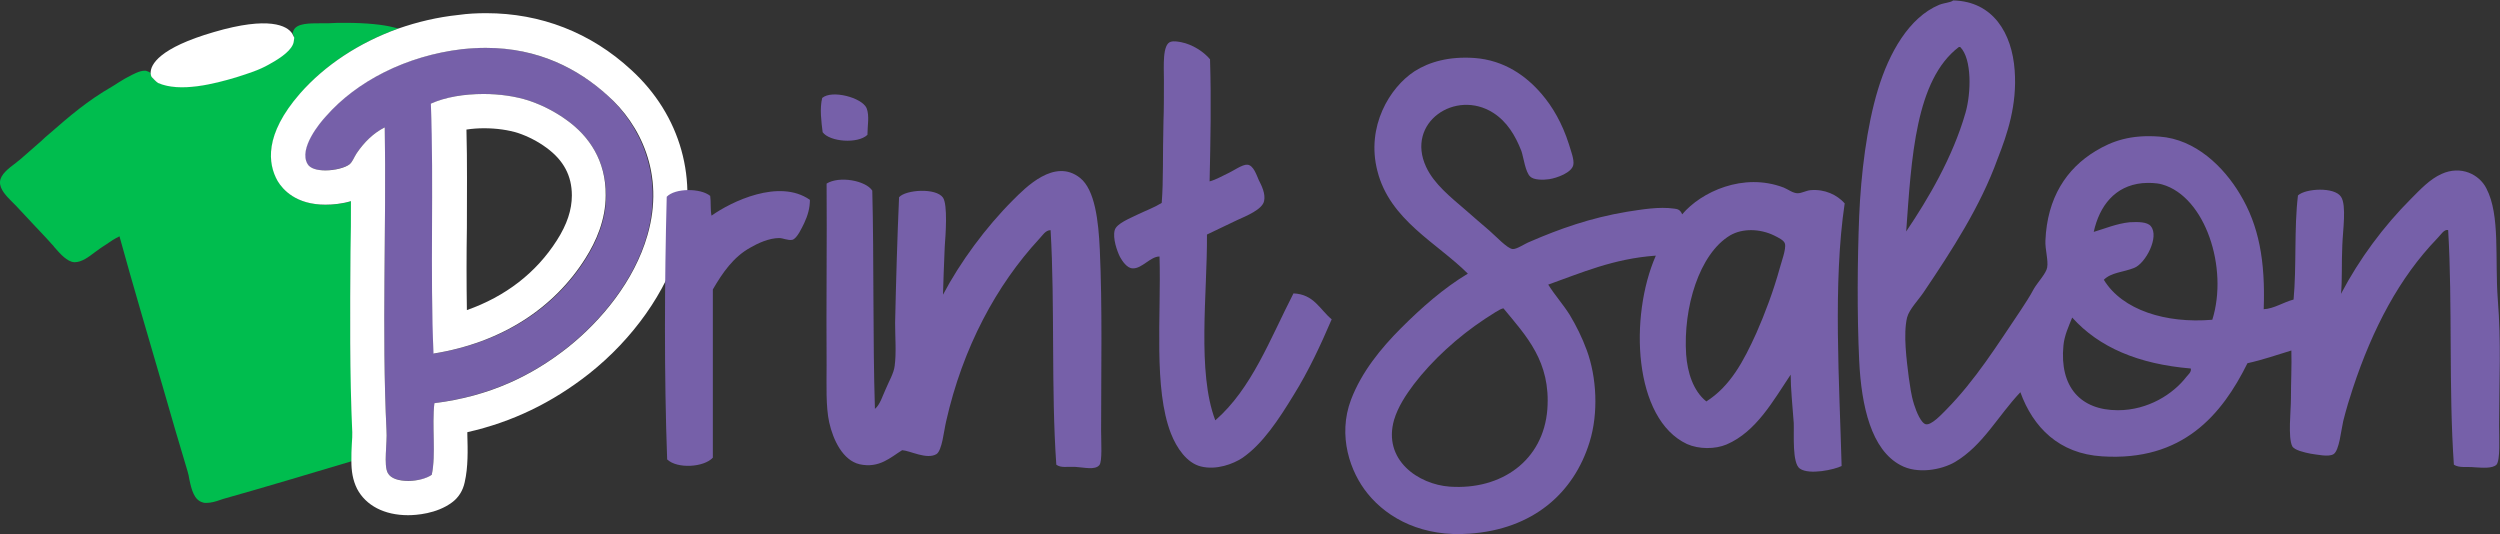 <?xml version="1.0" encoding="utf-8"?>
<!-- Generator: Adobe Illustrator 19.0.0, SVG Export Plug-In . SVG Version: 6.00 Build 0)  -->
<svg version="1.1" id="Слой_1" xmlns="http://www.w3.org/2000/svg" xmlns:xlink="http://www.w3.org/1999/xlink" x="0px" y="0px"
	 viewBox="0 0 569.2 121.6" style="enable-background:new 0 0 569.2 121.6;" xml:space="preserve">
<rect x="0" y="0" width="569.2" height="121.6" fill="#333333" stroke="none"/>
<style type="text/css">
	.st0{fill-rule:evenodd;clip-rule:evenodd;fill:#7660A9;}
	.st1{fill-rule:evenodd;clip-rule:evenodd;fill:#FFFFFF;}
	.st2{fill-rule:evenodd;clip-rule:evenodd;fill:#00BD4E;}
</style>
<g>
	<path class="st0" d="M98.9,91.8c-0.6,5.1,0.4,11.7-0.6,16.3c-2.2,1.7-8.7,2.1-10-0.4c-1-1.8-0.1-6.8-0.3-9.7
		c-1.1-22.3,0-46.9-0.4-69c-2.6,1.3-4.7,3.4-6.4,5.9c-0.6,0.9-0.9,1.9-1.6,2.5c-1.9,1.4-8.3,2.3-9.7-0.1c-2-3.5,2.8-9.3,4.2-10.8
		c7-8,18.3-13.8,31-15.3c14.6-1.7,25.6,3.6,33.2,10.5c7.1,6.5,13,17.8,9,31.9c-3,10.4-10.5,19.4-18,25.4
		C121.1,85.5,111.6,90.1,98.9,91.8z M133.4,58.9c2.4-3.8,4.6-8.7,4.6-14.3c0-8-3.9-13.6-8.9-17.2c-2.3-1.7-5.4-3.4-8.7-4.5
		c-6.8-2.2-16.3-2-22.2,0.7c0.7,18.5-0.2,38.5,0.6,56.9C114.4,78,126.3,70.2,133.4,58.9z"/>
	<path class="st1" d="M129.1,27.4c-2.3-1.7-5.4-3.4-8.7-4.5c-3.1-1-6.7-1.5-10.3-1.5c-4.4,0-8.7,0.7-12,2.2
		c0.7,18.5-0.2,38.5,0.6,56.9c15.6-2.5,27.5-10.4,34.6-21.7c2.4-3.8,4.6-8.7,4.6-14.3C138,36.6,134.1,31,129.1,27.4z M126.8,54.7
		c-4.7,7.4-11.7,12.8-20.5,15.9c-0.1-6.2-0.1-12.6,0-18.8c0-7.4,0.1-14.9-0.1-22.3c1.3-0.2,2.6-0.3,4-0.3c2.9,0,5.6,0.4,7.8,1.1
		c2.1,0.7,4.5,1.9,6.5,3.4c3.8,2.8,5.7,6.3,5.7,10.8C130.2,47.8,129.1,51.1,126.8,54.7z"/>
	<path class="st2" d="M80.2,101.1c0.1-1,0.1-2.1,0.1-2.7c-0.6-13.3-0.5-27.4-0.4-41c0-3.9,0.1-7.8,0.1-11.6c-2,0.6-4.1,0.8-5.8,0.8
		c-6.8,0-9.7-3.4-10.9-5.4c-2.2-3.9-3.2-10.4,5.1-19.9C74,14.8,81.8,9.7,90.7,6.5l-1.2-0.3c-2.3-0.6-6.2-1-10.8-1
		c-1.4,0-2.7,0-4,0.1c-0.5,0-1.1,0-1.7,0c-2.6,0-5.3,0-6.1,1.5c-0.1,0.2-0.2,0.5-0.3,0.8c0.2,0.3,0.3,0.6,0.3,0.8
		C66.8,9,66.7,9.5,66.6,10c-0.8,1.9-3.7,3.6-5.5,4.6c-2.3,1.3-4.5,2-7.4,2.9C48.8,19,41,21,36,18.8c-0.5-0.2-1-0.8-1.5-1.4v0
		c-0.1-0.2-0.2-0.5-0.2-0.8c-0.3-0.2-0.7-0.4-1.1-0.5c-0.1,0-0.2,0-0.3,0c-1.1,0-2.6,0.8-3.7,1.4L29,17.6c-0.8,0.4-1.5,0.9-2.2,1.3
		c-0.4,0.3-0.8,0.5-1.1,0.7c-5.9,3.4-9.8,6.8-14.4,10.8c-0.6,0.5-1.3,1.1-1.9,1.7c-0.8,0.7-1.6,1.4-2.4,2.1
		c-0.8,0.7-1.6,1.4-2.4,2.1c-0.3,0.2-0.6,0.5-1,0.8C2,38.3,0.1,39.7,0,41.4c-0.1,1.7,1.5,3.3,2.8,4.6c0.3,0.3,0.6,0.6,0.8,0.8
		c1.6,1.7,3,3.2,4.3,4.6c1.2,1.3,2.5,2.6,3.9,4.2c0.2,0.2,0.4,0.4,0.6,0.7c1.3,1.5,2.9,3.3,4.5,3.4l0.1,0c1.6,0,3.2-1.2,4.5-2.2
		c0.4-0.3,0.8-0.6,1.1-0.8c0.6-0.4,1-0.7,1.5-1c1-0.7,1.9-1.3,3.1-1.9c3.1,11.3,6.6,23,9.9,34.4c1.8,6.3,3.7,12.8,5.6,19.1
		c0.2,0.6,0.3,1.2,0.4,1.8c0.5,2.4,1.1,4.8,3.1,5.3c0.2,0.1,0.5,0.1,0.8,0.1c1,0,2.1-0.3,3.2-0.7l0.6-0.2c9.6-2.7,18.9-5.5,29.3-8.6
		C80.1,103.7,80.1,102.4,80.2,101.1z"/>
	<path class="st1" d="M143.7,15.9C134.5,7.4,123.1,3,110.7,3h0c-2.1,0-4.2,0.1-6.3,0.4C99.6,3.9,95,5,90.7,6.5
		C81.8,9.7,74,14.8,68.3,21.3c-8.2,9.4-7.3,16-5.1,19.9c1.2,2,4.2,5.4,10.9,5.4c1.7,0,3.8-0.2,5.8-0.8c0,3.8,0,7.6-0.1,11.6
		c-0.1,13.6-0.2,27.8,0.4,41c0,0.6,0,1.7-0.1,2.7c-0.1,1.3-0.1,2.6-0.1,3.9c0,2.2,0.3,4.3,1.3,6.3c2,3.8,6.2,6,11.6,6
		c1.8,0,6.5-0.3,10-2.9c1.5-1.1,2.5-2.7,2.9-4.6c0.8-3.5,0.7-7.3,0.6-10.9c0-0.2,0-0.3,0-0.5c10.2-2.3,19.3-6.7,27.7-13.3
		c10.1-8,17.6-18.7,20.7-29.3C159.2,41.1,155,26.2,143.7,15.9z M147.4,53.6c-3,10.4-10.5,19.4-18,25.4c-8.2,6.5-17.8,11.2-30.5,12.8
		c-0.6,5.1,0.4,11.7-0.6,16.3c-1.1,0.8-3.3,1.4-5.3,1.4c-2.1,0-4-0.5-4.7-1.8c-1-1.8-0.1-6.8-0.3-9.7c-1.1-22.3,0-46.9-0.4-69
		c-2.6,1.3-4.7,3.4-6.4,5.9c-0.6,0.9-0.9,1.9-1.6,2.5c-1,0.8-3.4,1.4-5.5,1.4c-1.8,0-3.5-0.4-4.1-1.5c-2-3.5,2.8-9.3,4.2-10.8
		c7-8,18.3-13.8,31-15.3c1.9-0.2,3.7-0.3,5.4-0.3c12,0,21.1,4.8,27.8,10.9C145.6,28.2,151.5,39.5,147.4,53.6z"/>
	<path class="st1" d="M66.5,7.6c-1.1-1.7-5.2-4-17.8-0.3c-12.4,3.6-14.5,7.4-14.4,9.4c0,0.3,0.1,0.6,0.2,0.8v0
		c0.5,0.5,1,1.1,1.5,1.4c5,2.2,12.8,0.2,17.8-1.3c2.8-0.9,5.1-1.6,7.4-2.9c1.8-1,4.7-2.7,5.5-4.6c0.2-0.4,0.2-1,0.3-1.5
		C66.8,8.2,66.7,7.9,66.5,7.6z"/>
	<path class="st0" d="M515.4,70.4c2.3-0.1,4.5-1.6,6.8-2.2c0.7-7.5,0.1-16.3,1-23.7c1.7-1.6,8.3-2,9.8,0.3c1.3,1.9,0.4,7.8,0.3,11
		c-0.2,4.2,0,8-0.3,11.1c4.2-8,9.7-15.4,16-21.7c2-2,4.2-4.4,6.9-5.6c4.4-2,8.6,0.1,10.2,3.3c3.2,6.1,1.9,16.1,2.6,25.3
		c0.8,10,0.3,18.1,0.3,28.6c0,2.7,0.3,8-0.6,9c-0.9,0.9-3.2,0.7-4.9,0.6c-1.9-0.2-3.6,0.2-4.8-0.6c-1.2-17.1-0.3-36.5-1.3-53.4
		c-0.9-0.3-1.7,1.1-2.5,1.9c-8.6,8.9-14.7,20.5-19.2,34.1c-0.7,2.1-1.5,4.7-2.2,7.5c-0.5,2.2-0.9,6.7-2.2,7.5
		c-1.1,0.7-3.7,0.1-5.2-0.1c-1.5-0.3-3.7-0.8-4.2-1.7c-1-2-0.3-8-0.3-10.8c0-3.8,0.2-7.6,0.1-11c-3.3,1-6.4,2.1-10,2.9
		c-5.8,11.7-14.7,22.4-33.1,21.2c-9.8-0.6-15.7-6.6-18.6-14.6c-5.2,5.5-8.5,12.1-14.9,15.9c-3.1,1.8-8.6,2.8-12.4,0.7
		c-6.6-3.5-8.9-13.3-9.4-23.8c-0.5-10.7-0.4-22.8,0-32.9c0.4-9.5,1.7-20.4,4.3-28.9c2.5-8.2,7-16.3,13.9-19.2c1.3-0.5,2.6-0.5,3.2-1
		c9.1,0.2,13.4,7.5,14,15.9c0.6,7.9-1.7,14.6-3.9,20.2C450.9,47,444.4,57,438,66.5c-1.2,1.8-3.3,3.9-3.8,5.8
		c-0.9,3.8-0.1,9.7,0.4,13.7c0.3,1.9,0.5,3.9,1.2,6.1c0.5,1.6,1.6,4.3,2.7,4.5c1.3,0.2,3.5-2.2,4.6-3.3c6.7-6.8,11.6-14.7,17-22.7
		c0.9-1.4,2-3,3-4.9c0.9-1.5,2.8-3.5,3-4.8c0.3-1.6-0.5-4.2-0.4-6.1c0.4-9.8,4.8-16.4,11.4-20.4c3.8-2.3,8-3.8,14.6-3.3
		c8.2,0.6,14.6,6.9,18.3,13.1C514.3,51.3,515.8,59.4,515.4,70.4z M447.5,25.7c1.3-4.5,1.5-12.3-1.2-15c-0.1,0-0.2,0-0.3,0
		c-9.9,7.5-10.8,25.3-12,42C439,45.3,444.6,35.8,447.5,25.7z M492.3,42c-1.4-0.4-3.1-0.4-4.5-0.3c-6.3,0.6-9.8,5.2-11.1,11.1
		c2.4-0.7,5.2-1.9,8.2-2.2c1.9-0.1,4-0.1,4.8,0.9c2,2.4-1.2,8.5-3.8,9.5c-2.5,1-5.2,1-6.9,2.7c4.2,6.9,14.1,10,24.7,9.1
		C507.4,61,502.1,44.8,492.3,42z M471.8,72.3c-0.8,2-1.8,4.1-2,6.4c-0.9,9.4,3.9,14.7,12.4,14.7c6.9,0,12.6-3.7,15.6-7.6
		c0.4-0.5,1.2-1.1,1-1.9C486.9,82.9,477.9,79.1,471.8,72.3z"/>
	<path class="st0" d="M275.4,41.3c1.5-0.4,2.8-1.2,4.3-1.9c1.1-0.5,3.2-2,4.3-1.9c1.4,0.1,2.1,2.4,2.6,3.5c0.6,1.2,1.6,3.1,1.2,4.8
		c-0.4,1.9-4.1,3.4-6.1,4.3c-2.5,1.2-4.8,2.3-6.9,3.3c0.1,13.4-2.3,31.3,1.9,42.3c8.3-7.2,12.5-18.6,17.8-28.9
		c4.7,0.2,6,3.7,8.7,5.9c-2.4,5.6-5.2,11.7-8.7,17.3c-3.3,5.4-7,11.1-11.7,14.3c-2,1.3-5.8,2.8-9.4,1.9c-3.2-0.8-5.5-4.2-6.8-7.5
		c-4-10.3-2.2-26.5-2.6-40.3c-2.1,0-4,2.8-6.1,2.7c-1.3,0-2.4-1.7-2.9-2.6c-0.7-1.4-1.7-4.3-1.2-6.1c0.4-1.5,3.5-2.7,5.1-3.5
		c2.3-1.1,3.8-1.6,5.6-2.7c0.4-5.1,0.2-10.5,0.4-18.6c0.1-2.5,0.1-5.9,0.1-9.4c0-3.1-0.4-8.2,1.6-8.7c0.8-0.2,1.7,0,2.3,0.1
		c2.6,0.5,5.2,2.2,6.6,3.9C275.8,23.1,275.6,32.2,275.4,41.3z"/>
	<path class="st0" d="M383,48.8c4.3-5.1,13.9-9.6,23.1-6.1c1,0.4,2.1,1.3,3.2,1.3c0.9,0,1.9-0.6,2.9-0.7c3.3-0.3,6.1,1.1,7.8,3
		c-2.7,18-1.2,41-0.7,59.8c-1.6,0.8-7.3,2.1-9.5,0.6c-1.8-1.2-1.3-7.8-1.4-10.4c-0.3-4.1-0.7-7.9-0.7-11c-3.9,5.8-7.8,13-14.6,15.9
		c-2.6,1.1-6.3,1.1-9-0.1c-12.2-5.7-13.2-29-7.1-42.9c-9.7,0.7-16.9,3.9-24.5,6.6c1.5,2.4,3.4,4.5,4.9,6.9c1.5,2.5,2.8,5.1,3.9,8.1
		c2.2,6,2.7,14.2,0.6,20.9c-3.6,11.6-12.9,19.8-27.3,20.8c-10.5,0.8-18.5-3.3-23.2-9.1c-4-4.9-6.9-13.2-3.8-21.4
		c2.4-6.3,6.8-11.7,11.4-16.3c4.7-4.7,9.7-9.1,15.2-12.4c-7-7-17.8-12.2-20.6-23.4c-2.6-10.1,2.8-19,8.5-22.7
		c3.3-2.1,7.8-3.4,13.6-3c6.8,0.5,11.8,4.1,15.3,8.2c2.5,2.9,4.7,6.7,6.2,11.4c0.4,1.4,1.3,3.6,1,4.8c-0.4,1.7-3.6,2.9-5.5,3.2
		c-1.4,0.2-3.5,0.2-4.3-0.6c-1.1-1-1.5-4.3-2-5.8c-1.4-3.6-3.3-6.7-6.4-8.7c-8.6-5.5-20,2.2-15.3,12.3c1.8,3.9,5.6,6.9,9.2,10
		c1.5,1.3,3.3,2.9,5.2,4.5c1.6,1.4,4.1,4.1,5.3,4.2c0.9,0.1,2.7-1.2,4-1.7c6.7-2.9,13.7-5.4,22.1-6.8c3.3-0.5,7.2-1.2,10.7-0.7
		C381.8,47.6,382.5,47.6,383,48.8z M399.9,75.8c1.9-4.3,3.9-9.6,5.3-14.7c0.4-1.5,1.5-4.4,1.2-5.6c-0.2-0.8-1.5-1.4-2.5-1.9
		c-3.1-1.5-7.1-1.7-10,0c-7,4.2-10.7,16.4-10,27.1c0.3,4.1,1.6,8.3,4.6,10.7C394,87.9,397,82.2,399.9,75.8z M338.1,72.6
		c-6.2,4.1-12,9.4-16.2,14.9c-1.8,2.4-3.6,5.1-4.5,8.1c-2.6,9.1,5.5,14.7,12.7,15.2c11.8,0.8,21.3-6,22.2-17.6
		c0.8-10.9-4.8-16.7-10-23C341.5,70.3,339.7,71.6,338.1,72.6z"/>
	<path class="st0" d="M197.5,30.7c-2.2,2.1-8.6,1.6-10.2-0.6c-0.3-2.4-0.7-5.4-0.1-7.8c2.2-1.9,9-0.1,10.1,2.3
		C198,26.4,197.5,28.5,197.5,30.7z"/>
	<path class="st0" d="M240.5,105.8c-1.2-17.1-0.3-36.2-1.3-53.4c-1.2,0-1.9,1.3-2.6,2c-9.7,10.5-17.4,24.7-21.2,41.6
		c-0.5,2.1-0.9,6.6-2.2,7.4c-2.2,1.3-6-0.8-7.8-0.9c-2.6,1.6-5.2,4.2-9.7,3.2c-3.8-0.9-6-5.5-6.9-9.5c-0.8-3.6-0.6-8.6-0.6-13
		c-0.1-13,0.1-29.2,0-41.4c2.9-1.8,8.9-0.7,10.4,1.6c0.4,15.7,0.1,33.5,0.6,49.7c1.2-1,1.7-2.9,2.5-4.6c0.7-1.7,1.8-3.5,2-5.2
		c0.4-3,0.1-6.5,0.1-9.8c0.2-9.2,0.5-19.6,0.9-28.6c1.5-1.7,8.4-2.2,10,0.1c1.1,1.6,0.6,8.5,0.4,11.1c-0.2,4.2-0.3,8-0.4,11
		c3.9-7.4,9.7-15.3,15.9-21.5c2.9-2.9,9.5-9.7,15.3-5.1c3.4,2.7,4.2,9.8,4.5,16.3c0.6,13.1,0.3,27.3,0.3,41.3c0,2.5,0.3,7-0.4,7.8
		c-1,1.2-3.5,0.5-5.5,0.4C242.9,106.2,241.6,106.6,240.5,105.8z"/>
	<path class="st0" d="M161.7,44.6c0.2,1.4,0,3.1,0.3,4.5c4.5-3.2,15.4-8.5,22.4-3.6c0,1.9-0.5,3.6-1.3,5.3c-0.5,1-1.6,3.5-2.7,3.8
		c-1,0.2-2.1-0.4-3-0.4c-2.3,0-4.9,1.2-6.6,2.2c-3.8,2.1-6.3,5.7-8.5,9.5c0,12.8,0,25.5,0,38.3c-2,2.2-8.1,2.6-10.4,0.4
		c-0.7-19.1-0.6-40.5-0.1-59.8C153.7,42.8,159.5,42.8,161.7,44.6z"/>
</g>
</svg>

